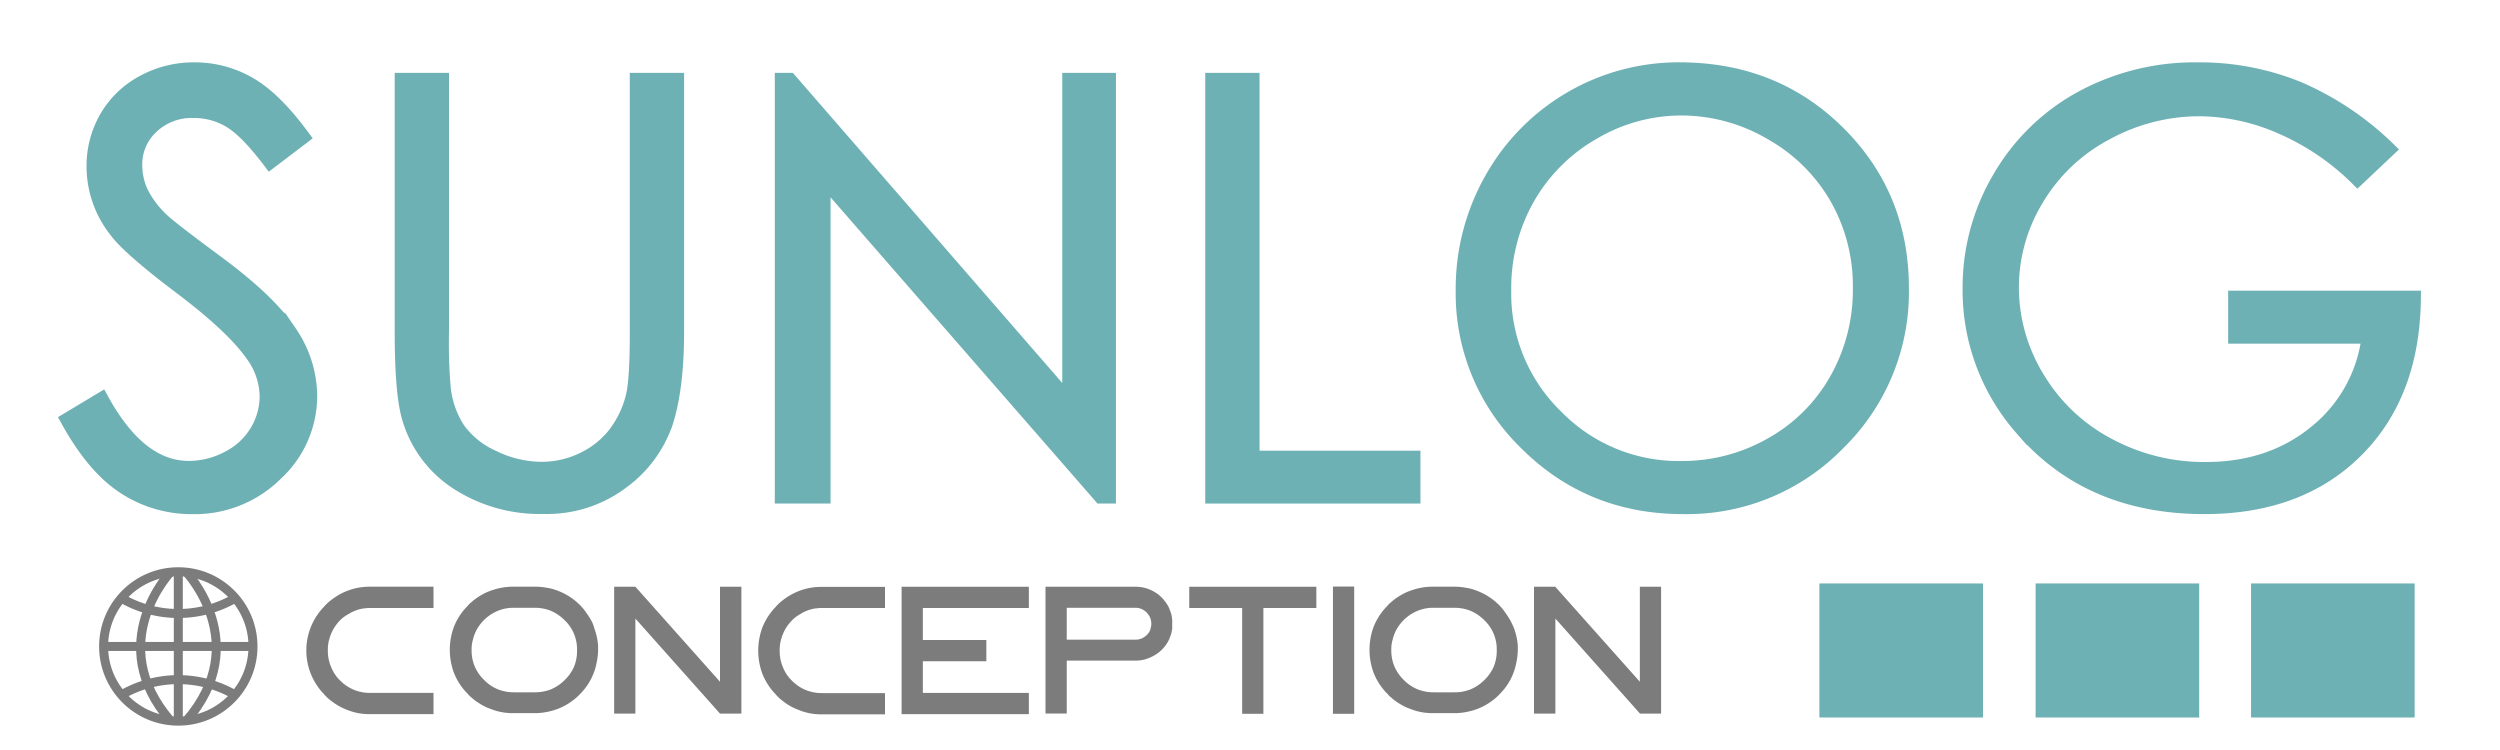 <svg xmlns="http://www.w3.org/2000/svg" viewBox="0 0 500 149.96"><defs><style>.cls-1{fill:#7c7c7c;}.cls-2,.cls-3{fill:#6eb1b4;}.cls-3{stroke:#6eb1b4;stroke-width:2.5px;}.cls-3,.cls-4{stroke-miterlimit:10;}.cls-4{fill:none;stroke:#7c7c7c;stroke-width:1.8px;}</style></defs><title>logo</title><g id="Calque_2" data-name="Calque 2"><path class="cls-1" d="M86.7,121.6H74a6.63,6.63,0,0,0-1.12.08c-.35,0-.71.12-1.08.2a7,7,0,0,0-1,.36,6.49,6.49,0,0,0-1,.52A7.63,7.63,0,0,0,68.06,124a9.08,9.08,0,0,0-1.32,1.72,8.44,8.44,0,0,0-.85,2,7.07,7.07,0,0,0-.32,2.12v.49a8.16,8.16,0,0,0,.69,3.16,7.74,7.74,0,0,0,1.84,2.69,8.52,8.52,0,0,0,2.73,1.8,8.4,8.4,0,0,0,3.2.6H86.7v4.25H74a12.15,12.15,0,0,1-2.32-.2A11.41,11.41,0,0,1,69.5,142a12.56,12.56,0,0,1-2.08-1,15.86,15.86,0,0,1-1.89-1.4l-.24-.24-.24-.24a2.41,2.41,0,0,1-.24-.29l-.24-.24a12.58,12.58,0,0,1,0-17l.24-.25a2.43,2.43,0,0,1,.24-.28l.24-.24.24-.24a15.86,15.86,0,0,1,1.89-1.4,12.91,12.91,0,0,1,2-1,12.41,12.41,0,0,1,2.25-.64,12.15,12.15,0,0,1,2.32-.2H86.7v4.25Z"/><path class="cls-1" d="M118.9,125.76a13.12,13.12,0,0,1,.72,3.33c0,.27,0,.55,0,.84a12.25,12.25,0,0,1-.28,2.53,11.92,11.92,0,0,1-3,6l-.24.24a2.47,2.47,0,0,0-.24.29,2.32,2.32,0,0,0-.28.24l-.24.24a13.64,13.64,0,0,1-1.85,1.36,12.24,12.24,0,0,1-2.08,1,13.39,13.39,0,0,1-2.25.6,11.94,11.94,0,0,1-2.28.2h-4.21a12.33,12.33,0,0,1-2.33-.2,11.32,11.32,0,0,1-2.2-.64,9.63,9.63,0,0,1-2.09-1,11,11,0,0,1-1.84-1.36,2.32,2.32,0,0,1-.28-.24l-.24-.24a2.47,2.47,0,0,0-.24-.29l-.24-.24a12.19,12.19,0,0,1-2.45-3.93,13.23,13.23,0,0,1,0-9.06,12.26,12.26,0,0,1,2.45-3.92l.24-.25a2.32,2.32,0,0,0,.24-.28l.24-.24a2.32,2.32,0,0,1,.28-.24,11,11,0,0,1,1.84-1.36,10.72,10.72,0,0,1,2.09-1,13.65,13.65,0,0,1,2.2-.6,12.33,12.33,0,0,1,2.33-.2H107a11.94,11.94,0,0,1,2.28.2,9.39,9.39,0,0,1,2.25.6,12.24,12.24,0,0,1,2.08,1,13.64,13.64,0,0,1,1.85,1.36l.24.24a2.4,2.4,0,0,1,.52.52l.24.25a8,8,0,0,1,.76,1,9.82,9.82,0,0,1,.68,1,9.19,9.19,0,0,1,.6,1.08A10.45,10.45,0,0,1,118.9,125.76Zm-3.49,4.5v-.49a8,8,0,0,0-2.57-5.81,8.66,8.66,0,0,0-2.68-1.8,8.49,8.49,0,0,0-3.21-.6h-4.21a8.1,8.1,0,0,0-2.21.28,8.46,8.46,0,0,0-2,.84,8.66,8.66,0,0,0-3.09,3.08,7.92,7.92,0,0,0-.48,1,5.15,5.15,0,0,0-.32,1,8,8,0,0,0-.24,1,6.76,6.76,0,0,0-.08,1v.49a8.16,8.16,0,0,0,.68,3.16,8.51,8.51,0,0,0,1.89,2.65,8,8,0,0,0,2.68,1.8,8.49,8.49,0,0,0,3.21.6H107a8.49,8.49,0,0,0,3.21-.6,8.66,8.66,0,0,0,2.68-1.8,8.51,8.51,0,0,0,1.89-2.65A8.34,8.34,0,0,0,115.41,130.26Z"/><path class="cls-1" d="M148.28,117.35v25.37H144q-5.66-6.33-16.92-19v19h-4.25V117.35h4.25q5.65,6.33,16.92,19v-19Z"/><path class="cls-1" d="M177,121.6H164.36a6.56,6.56,0,0,0-1.12.08c-.35,0-.71.12-1.09.2a7.46,7.46,0,0,0-1,.36,6.41,6.41,0,0,0-1,.52,7.63,7.63,0,0,0-1.72,1.28,8.72,8.72,0,0,0-1.33,1.72,8.85,8.85,0,0,0-.84,2,7.07,7.07,0,0,0-.32,2.12v.49a8.16,8.16,0,0,0,.68,3.16,7.77,7.77,0,0,0,1.85,2.69,8.37,8.37,0,0,0,2.72,1.8,8.49,8.49,0,0,0,3.21.6H177v4.25H164.36a12.33,12.33,0,0,1-2.33-.2,11.32,11.32,0,0,1-2.2-.64,12.68,12.68,0,0,1-2.09-1,15,15,0,0,1-1.88-1.4l-.24-.24-.24-.24a1.72,1.72,0,0,1-.24-.29l-.24-.24a12.71,12.71,0,0,1-2.45-3.92,13.48,13.48,0,0,1,0-9.15,12.82,12.82,0,0,1,2.45-3.92l.24-.25a1.72,1.72,0,0,1,.24-.28l.24-.24.24-.24a15,15,0,0,1,1.88-1.4,13.47,13.47,0,0,1,2-1,12.1,12.1,0,0,1,2.24-.64,12.33,12.33,0,0,1,2.33-.2H177v4.25Z"/><path class="cls-1" d="M184.57,121.6V128h12.7v4.25h-12.7v6.33h21.2v4.25H180.32V117.35h25.45v4.25Z"/><path class="cls-1" d="M233.8,121.56c.1.26.2.52.28.76a3.25,3.25,0,0,1,.24.8c.05.29.09.56.12.8a7.63,7.63,0,0,1,0,.84v.52a.67.67,0,0,1,0,.24v.28a5.78,5.78,0,0,1-.12.57c0,.16-.07.33-.12.52s-.15.36-.2.52-.12.33-.2.52a6.74,6.74,0,0,1-1.16,1.72A6.81,6.81,0,0,1,231,131a8,8,0,0,1-1.88.84,7.2,7.2,0,0,1-2.05.28H213.35v10.58H209.1V117.35h18a7.2,7.2,0,0,1,2.05.28,7.29,7.29,0,0,1,1.88.84,6.78,6.78,0,0,1,1.61,1.36A7.81,7.81,0,0,1,233.8,121.56Zm-3.73,4.24a2.82,2.82,0,0,0,.16-1.48,2.75,2.75,0,0,0-.56-1.4,3.16,3.16,0,0,0-1.12-1,2.91,2.91,0,0,0-1.45-.36H213.35v6.37H227.1a2.69,2.69,0,0,0,1-.16,2.39,2.39,0,0,0,.85-.44,2.91,2.91,0,0,0,1.16-1.53Z"/><path class="cls-1" d="M263.27,121.6H252.68v21.16h-4.25V121.6H237.85v-4.25h25.42Z"/><path class="cls-1" d="M266.59,117.31h4.25v25.45h-4.25Z"/><path class="cls-1" d="M302.84,125.76a13.12,13.12,0,0,1,.72,3.33c0,.27,0,.55,0,.84a12.25,12.25,0,0,1-.28,2.53,11.92,11.92,0,0,1-3,6l-.24.24a2.47,2.47,0,0,0-.24.29,2.32,2.32,0,0,0-.28.24l-.24.24a13.64,13.64,0,0,1-1.85,1.36,12.24,12.24,0,0,1-2.08,1,13.39,13.39,0,0,1-2.25.6,11.94,11.94,0,0,1-2.28.2h-4.21a12.33,12.33,0,0,1-2.33-.2,11.32,11.32,0,0,1-2.2-.64,9.63,9.63,0,0,1-2.09-1,11,11,0,0,1-1.84-1.36,2.32,2.32,0,0,1-.28-.24l-.24-.24a2.47,2.47,0,0,0-.24-.29l-.24-.24a12.19,12.19,0,0,1-2.45-3.93,13.23,13.23,0,0,1,0-9.06,12.26,12.26,0,0,1,2.45-3.92l.24-.25a2.32,2.32,0,0,0,.24-.28l.24-.24a2.32,2.32,0,0,1,.28-.24,11,11,0,0,1,1.84-1.36,10.72,10.72,0,0,1,2.09-1,13.65,13.65,0,0,1,2.2-.6,12.33,12.33,0,0,1,2.33-.2h4.21a11.94,11.94,0,0,1,2.28.2,9.39,9.39,0,0,1,2.25.6,12.24,12.24,0,0,1,2.08,1,13.64,13.64,0,0,1,1.85,1.36l.24.24a2.4,2.4,0,0,1,.52.52l.24.25a8,8,0,0,1,.76,1,9.82,9.82,0,0,1,.68,1,9.19,9.19,0,0,1,.6,1.08A10.45,10.45,0,0,1,302.84,125.76Zm-3.49,4.5v-.49a8,8,0,0,0-2.57-5.81,8.66,8.66,0,0,0-2.68-1.8,8.49,8.49,0,0,0-3.21-.6h-4.21a8.1,8.1,0,0,0-2.21.28,8.46,8.46,0,0,0-2,.84,8.66,8.66,0,0,0-3.09,3.08,7.92,7.92,0,0,0-.48,1,5.15,5.15,0,0,0-.32,1,8,8,0,0,0-.24,1,6.76,6.76,0,0,0-.08,1v.49a8.16,8.16,0,0,0,.68,3.16,8.51,8.51,0,0,0,1.89,2.65,8,8,0,0,0,2.68,1.8,8.49,8.49,0,0,0,3.21.6h4.21a8.49,8.49,0,0,0,3.21-.6,8.66,8.66,0,0,0,2.68-1.8,8.51,8.51,0,0,0,1.89-2.65A8.34,8.34,0,0,0,299.35,130.26Z"/><path class="cls-1" d="M332.22,117.35v25.37H328q-5.66-6.33-16.92-19v19H306.8V117.35h4.25q5.65,6.33,16.92,19v-19Z"/><rect class="cls-2" x="363.88" y="116.69" width="32.72" height="26.81"/><rect class="cls-2" x="407.12" y="116.69" width="32.72" height="26.81"/><rect class="cls-2" x="450.21" y="116.69" width="32.72" height="26.81"/><path class="cls-3" d="M13.27,83.88l7.1-4.26q7.51,13.81,17.35,13.81a16.6,16.6,0,0,0,7.9-2,13.92,13.92,0,0,0,5.63-5.26,13.57,13.57,0,0,0,1.93-7A14.24,14.24,0,0,0,50.34,71Q46.41,65.41,36,57.56T23,46.13a20.89,20.89,0,0,1-4.44-12.8,19.46,19.46,0,0,1,2.62-9.95,18.72,18.72,0,0,1,7.36-7.08,21.3,21.3,0,0,1,10.32-2.58,21.9,21.9,0,0,1,11.06,2.93q5.15,2.93,10.89,10.77L54,32.59q-4.73-6.26-8-8.24a13.83,13.83,0,0,0-7.25-2,11.46,11.46,0,0,0-8.27,3.07A10.06,10.06,0,0,0,27.2,33a13,13,0,0,0,1.13,5.29,19.53,19.53,0,0,0,4.16,5.57q1.63,1.59,10.8,8.36,10.86,8,14.9,14.27a23,23,0,0,1,4,12.57,21.34,21.34,0,0,1-6.91,15.81,23.21,23.21,0,0,1-16.8,6.71A24.68,24.68,0,0,1,24.69,97.5Q18.49,93.44,13.27,83.88Z"/><path class="cls-3" d="M80.19,15.82h8.36V66.31a103.84,103.84,0,0,0,.34,11.2,18.59,18.59,0,0,0,2.9,8.28,17.23,17.23,0,0,0,7,5.57,21.93,21.93,0,0,0,9.5,2.25,18.67,18.67,0,0,0,8-1.77A17.63,17.63,0,0,0,122.61,87a20,20,0,0,0,3.75-7.56q.86-3.18.85-13.08V15.82h8.36V66.31q0,11.2-2.19,18.11a24.59,24.59,0,0,1-8.75,12,25.1,25.1,0,0,1-15.9,5.12,30.49,30.49,0,0,1-17.34-4.84,23.26,23.26,0,0,1-9.66-12.79q-1.55-4.89-1.54-17.63Z"/><path class="cls-3" d="M156.21,99.46V15.82H158L213.7,79.94V15.82h8.24V99.46h-1.87L164.86,36.13V99.46Z"/><path class="cls-3" d="M242.3,15.82h8.36V91.39h32.18v8.07H242.3Z"/><path class="cls-3" d="M335.92,13.72q19,0,31.8,12.68t12.81,31.21a42.42,42.42,0,0,1-12.78,31.16,42.35,42.35,0,0,1-31.15,12.8q-18.6,0-31.41-12.74A41.88,41.88,0,0,1,292.39,58a44.67,44.67,0,0,1,5.83-22.35,43.07,43.07,0,0,1,37.7-21.94Zm.37,8.13a34.4,34.4,0,0,0-17.6,4.84,34.79,34.79,0,0,0-13,13A36.24,36.24,0,0,0,301,58a34.11,34.11,0,0,0,10.33,25.18,34.06,34.06,0,0,0,24.92,10.27,35.74,35.74,0,0,0,18-4.72,33.72,33.72,0,0,0,12.93-12.92,36.22,36.22,0,0,0,4.64-18.21,35.38,35.38,0,0,0-4.64-18,34.63,34.63,0,0,0-13.07-12.88A35.32,35.32,0,0,0,336.29,21.85Z"/><path class="cls-3" d="M478,29.87,471.5,36a49.47,49.47,0,0,0-15.32-10.44A41.25,41.25,0,0,0,439.94,22a38.72,38.72,0,0,0-18.73,4.83A35.07,35.07,0,0,0,407.42,40a33.8,33.8,0,0,0-4.89,17.48,34.55,34.55,0,0,0,5.06,17.94,35.91,35.91,0,0,0,14,13.36,40.24,40.24,0,0,0,19.56,4.87q12.9,0,21.83-7.28a28.74,28.74,0,0,0,10.58-18.88H446.88V59.38h36.05q-.12,19.38-11.51,30.78t-30.51,11.41q-23.21,0-36.73-15.81a42,42,0,0,1-10.41-28.15,43.18,43.18,0,0,1,6-22.12,42.54,42.54,0,0,1,16.38-16,47.68,47.68,0,0,1,23.54-5.77,52.54,52.54,0,0,1,20,3.83A59.77,59.77,0,0,1,478,29.87Z"/><circle class="cls-4" cx="35.66" cy="129.29" r="14.94"/><line class="cls-4" x1="35.66" y1="114.35" x2="35.66" y2="144.24"/><line class="cls-4" x1="20.72" y1="129.29" x2="50.6" y2="129.29"/><path class="cls-4" d="M34.09,114.44s-13.42,14.2,0,29.71"/><path class="cls-4" d="M37.29,114.44s13.42,14.2,0,29.71"/><path class="cls-4" d="M24.27,119.63a22.67,22.67,0,0,0,22.78,0"/><path class="cls-4" d="M24.27,139a22.64,22.64,0,0,1,22.78,0"/></g></svg>